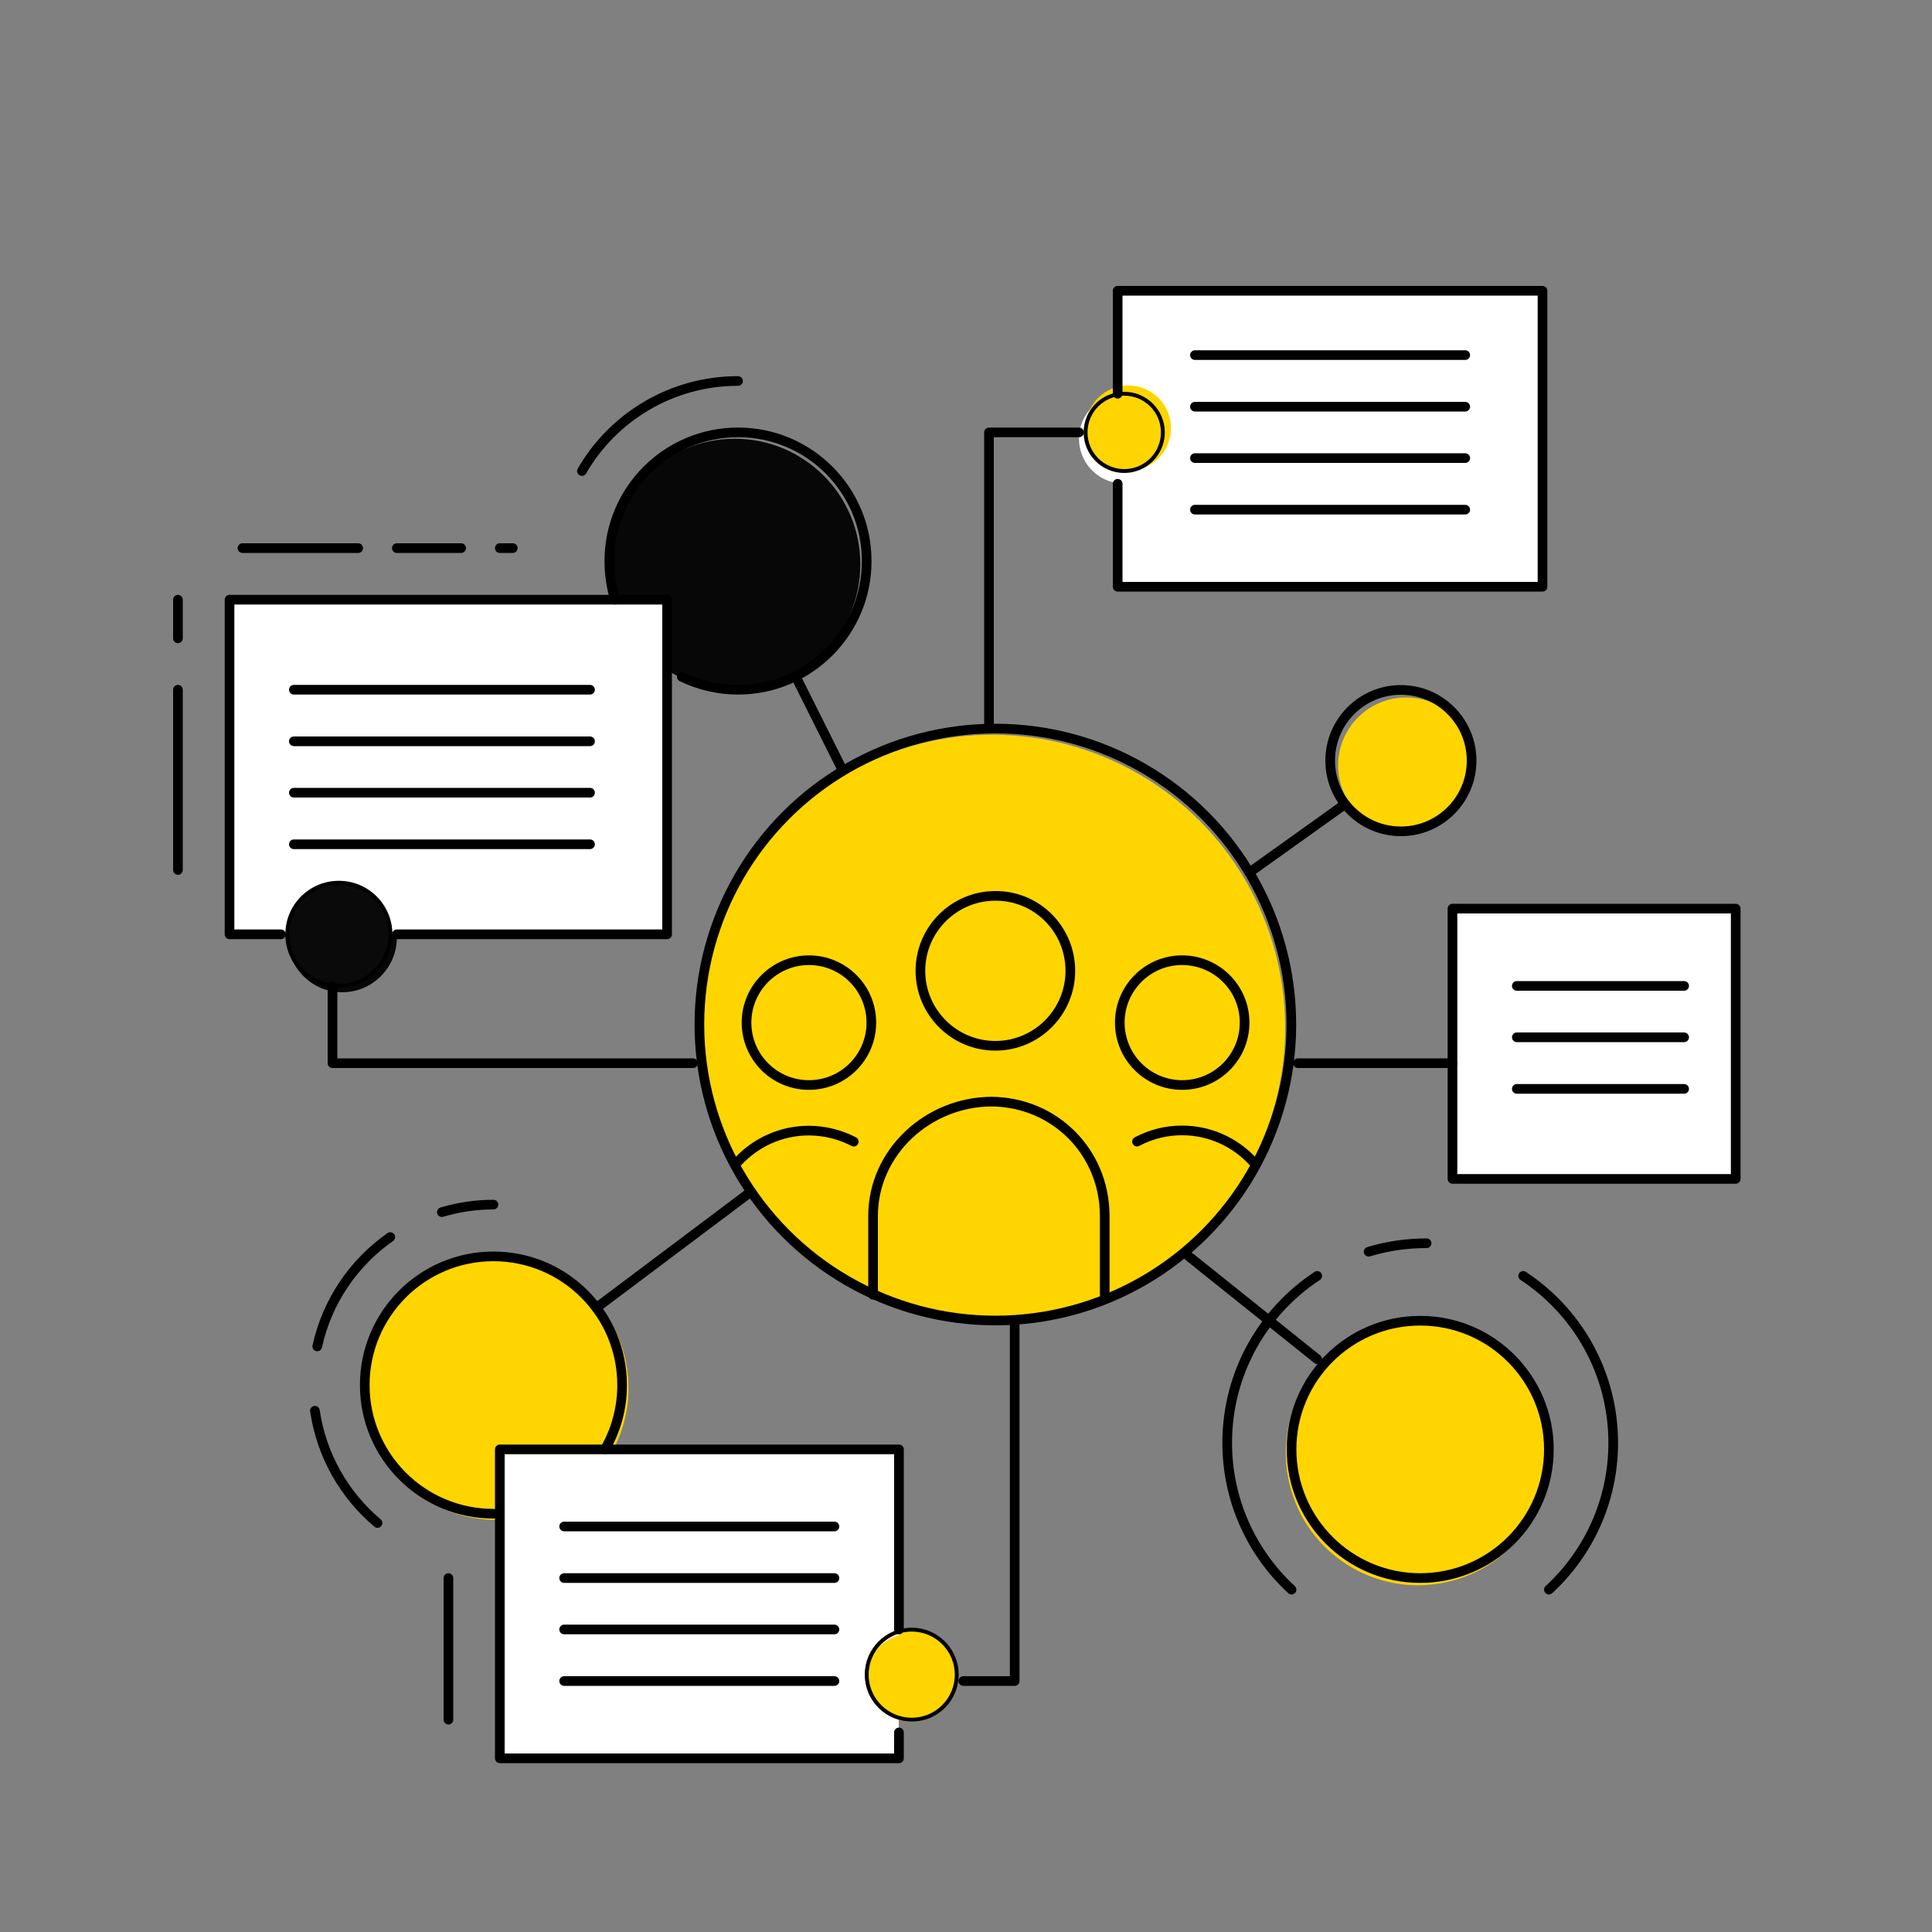 <?xml version="1.0" encoding="utf-8"?>
<!-- Generator: Adobe Illustrator 25.2.0, SVG Export Plug-In . SVG Version: 6.00 Build 0)  -->
<svg version="1.1" id="Слой_1" xmlns="http://www.w3.org/2000/svg" xmlns:xlink="http://www.w3.org/1999/xlink" x="0px" y="0px"
	 viewBox="0 0 1000 1000" style="enable-background:new 0 0 1000 1000;" xml:space="preserve">
<rect x="0" y="0" width="1000" height="1000" fill="#808080" stroke="none"/>
<style type="text/css">
	.st0{display:none;}
	.st1{display:inline;}
	.st2{fill:#090909;stroke:#000000;stroke-width:8;stroke-miterlimit:10;}
	.st3{fill:#FFD500;stroke:#000000;stroke-width:8;stroke-miterlimit:10;}
	.st4{fill:#FFD500;}
	.st5{fill:#070707;}
	.st6{fill:#FFFFFF;}
	.st7{fill:#0A0A0A;}
	.st8{fill:none;stroke:#000000;stroke-width:5;stroke-linecap:round;stroke-linejoin:round;stroke-miterlimit:10;}
	.st9{fill:none;stroke:#000000;stroke-width:2;stroke-linecap:round;stroke-linejoin:round;stroke-miterlimit:10;}
</style>
<g class="st0">
	<g class="st1">
		<path class="st2" d="M240.1,267c11.5,0,20.9-9.3,20.9-20.9v-12.7c0-27.5,22.4-49.9,49.9-49.9h12.7c11.5,0,20.9-9.3,20.9-20.9
			s-9.3-20.9-20.9-20.9h-12.7c-50.5,0-91.6,41.1-91.6,91.6V246C219.2,257.7,228.6,267,240.1,267z"/>
		<path class="st2" d="M310.8,725.7h12.7c11.5,0,20.9-9.3,20.9-20.9c0-11.5-9.3-20.9-20.9-20.9h-12.7c-27.5,0-49.9-22.4-49.9-49.9
			v-12.7c0-11.5-9.3-20.9-20.9-20.9c-11.5,0-20.9,9.3-20.9,20.9V634C219.2,684.7,260.3,725.7,310.8,725.7z"/>
		<path class="st2" d="M803.1,233.5c0-50.5-41.1-91.6-91.6-91.6h-12.7c-11.5,0-20.9,9.3-20.9,20.9s9.3,20.9,20.9,20.9h12.7
			c27.5,0,49.9,22.4,49.9,49.9v12.7c0,11.5,9.3,20.9,20.9,20.9c11.5,0,20.9-9.3,20.9-20.9v-12.8L803.1,233.5L803.1,233.5z"/>
		<path class="st2" d="M698.8,725.7h12.7c50.5,0,91.6-41.1,91.6-91.6v-12.7c0-11.5-9.3-20.9-20.9-20.9c-11.5,0-20.9,9.3-20.9,20.9
			v12.7c0,27.5-22.4,49.9-49.9,49.9h-12.7c-11.5,0-20.9,9.3-20.9,20.9C678,716.4,687.3,725.7,698.8,725.7z"/>
		<circle class="st2" cx="511.1" cy="350.4" r="83.4"/>
		<path class="st2" d="M407.8,459c-38.3,26.1-63.5,70-63.5,119.8l0,0c0,12.1,9.8,21.9,21.9,21.9h289.9c12.1,0,21.9-9.8,21.9-21.9
			l0,0c0-49.8-25.2-93.7-63.5-119.8c-11.9-8.1-27.5-8.1-39.8-0.8c-18.6,11-40.3,17.4-63.5,17.4s-44.9-6.4-63.5-17.4
			C435.3,450.8,419.7,450.9,407.8,459z"/>
	</g>
	<g class="st1">
		<path class="st3" d="M240.1,249.8c11.5,0,20.9-9.3,20.9-20.9v-12.7c0-27.5,22.4-49.9,49.9-49.9h12.7c11.5,0,20.9-9.3,20.9-20.9
			s-9.3-20.9-20.9-20.9h-12.7c-50.5,0-91.6,41.1-91.6,91.6V229C219.2,240.5,228.6,249.8,240.1,249.8z"/>
		<path class="st3" d="M310.8,708.5h12.7c11.5,0,20.9-9.3,20.9-20.9c0-11.5-9.3-20.9-20.9-20.9h-12.7c-27.5,0-49.9-22.4-49.9-49.9
			v-12.7c0-11.5-9.3-20.9-20.9-20.9c-11.5,0-20.9,9.3-20.9,20.9v12.7C219.2,667.4,260.3,708.5,310.8,708.5z"/>
		<path class="st3" d="M803.1,216.3c0-50.5-41.1-91.6-91.6-91.6h-12.7c-11.5,0-20.9,9.3-20.9,20.9s9.3,20.9,20.9,20.9h12.7
			c27.5,0,49.9,22.4,49.9,49.9V229c0,11.5,9.3,20.9,20.9,20.9c11.5,0,20.9-9.3,20.9-20.9v-12.7H803.1z"/>
		<path class="st3" d="M698.8,708.5h12.7c50.5,0,91.6-41.1,91.6-91.6v-12.7c0-11.5-9.3-20.9-20.9-20.9c-11.5,0-20.9,9.3-20.9,20.9
			v12.7c0,27.5-22.4,49.9-49.9,49.9h-12.7c-11.5,0-20.9,9.3-20.9,20.9C678,699.2,687.3,708.5,698.8,708.5z"/>
		<circle class="st3" cx="511.1" cy="333.2" r="83.4"/>
		<path class="st3" d="M407.8,441.7c-38.3,26.1-63.5,70-63.5,119.8l0,0c0,12.1,9.8,21.9,21.9,21.9h289.9c12.1,0,21.9-9.8,21.9-21.9
			l0,0c0-49.8-25.2-93.7-63.5-119.8c-11.9-8.1-27.5-8.1-39.8-0.8c-18.6,11-40.3,17.4-63.5,17.4s-44.9-6.4-63.5-17.4
			C435.3,433.6,419.7,433.7,407.8,441.7z"/>
	</g>
</g>
<g>
	<g>
		<g>
			<circle class="st4" cx="513.6" cy="531.9" r="151.6"/>
			<path class="st4" d="M692.6,396.2c0,19.4,15.8,35.2,35.2,35.2c19.4,0,35.2-15.8,35.2-35.2c0-19.4-15.8-35.2-35.2-35.2
				C708.4,361,692.6,376.8,692.6,396.2z"/>
			<path class="st5" d="M205.4,485.3c0-0.6-0.1-1.1-0.2-1.7h140.1V346.8c10.1,6.5,22.1,10.3,35,10.3c35.9,0,65-29.1,65-65
				c0-35.9-29.1-65-65-65c-35.9,0-65,29.1-65,65c0,6.4,1,12.5,2.7,18.3H118.8v173.2h30.2c0,0.6-0.2,1.1-0.2,1.7
				c0,15.6,12.7,28.3,28.3,28.3C192.7,513.6,205.4,500.9,205.4,485.3z"/>
			
				<ellipse transform="matrix(0.974 -0.229 0.229 0.974 -152.554 187.691)" class="st4" cx="733.4" cy="751.9" rx="68.4" ry="68.4"/>
			<path class="st4" d="M471.4,843.4c-2.1,0-4.1,0.4-6.1,0.9v-94.2H317.5c5-9.5,7.8-20.2,7.8-31.7c0-37.7-30.6-68.3-68.3-68.3
				s-68.3,30.6-68.3,68.3c0,37.7,30.6,68.3,68.3,68.3c0.6,0,1.1-0.1,1.6-0.1v123.4h206.6v-19.7c2,0.5,4,0.9,6.1,0.9
				c13.2,0,23.9-10.7,23.9-23.9S484.5,843.4,471.4,843.4z"/>
			<path class="st6" d="M578.5,250.1v53.6h219.9V150.5H578.5v53.6c-11.3,1.6-20,11.2-20,23C558.5,238.9,567.2,248.5,578.5,250.1z"/>
			<rect x="751.8" y="470.3" class="st6" width="146.6" height="139.9"/>
		</g>
		<rect x="118.8" y="310.4" class="st6" width="226.5" height="173.2"/>
		<rect x="257" y="750.2" class="st6" width="208.2" height="159.9"/>
		<circle class="st7" cx="175.4" cy="483.6" r="26.7"/>
		<circle class="st4" cx="584" cy="221.6" r="22.1"/>
		<circle class="st4" cx="470.7" cy="868" r="22.1"/>
	</g>
	<g>
		<g>
			<circle class="st8" cx="515.2" cy="530.3" r="153.2"/>
			<path class="st8" d="M451,529.3c0,17.9-14.5,32.3-32.3,32.3c-17.9,0-32.3-14.5-32.3-32.3s14.5-32.3,32.3-32.3
				C436.5,497,451,511.4,451,529.3z"/>
			<path class="st8" d="M382,601.2c9.1-9.8,22.2-16,36.6-16l0,0c8.4,0,16.3,2.1,23.3,5.7"/>
			<path class="st8" d="M644.2,529.3c0,17.9-14.5,32.3-32.3,32.3c-17.9,0-32.3-14.5-32.3-32.3S594,497,611.8,497
				C629.7,497,644.2,511.4,644.2,529.3z"/>
			<path class="st8" d="M588.5,590.9c7-3.7,14.9-5.8,23.3-5.8l0,0c14.5,0,27.5,6.2,36.6,16"/>
			<path class="st8" d="M554,502.5c0,21.4-17.4,38.8-38.8,38.8c-21.4,0-38.8-17.4-38.8-38.8c0-21.4,17.4-38.8,38.8-38.8
				C536.7,463.6,554,481,554,502.5z"/>
			<path class="st8" d="M451.9,670.2v-40.8c0-33.1,28.5-59.2,61.6-59.2h-0.8c33.1,0,59.1,26.1,59.1,59.2v40.8"/>
		</g>
		<path class="st8" d="M318.4,310.4c-2-6.3-3-13-3-20c0-36.8,29.8-66.6,66.6-66.6c36.8,0,66.6,29.8,66.6,66.6S418.8,357,382,357
			c-10.4,0-20.3-2.4-29.1-6.7"/>
		<path class="st8" d="M255.4,783.5c-36.8,0-66.6-29.8-66.6-66.6s29.8-66.6,66.6-66.6c36.8,0,66.6,29.8,66.6,66.6
			c0,12.1-3.2,23.5-8.9,33.3"/>
		<circle class="st8" cx="735.1" cy="750.2" r="66.6"/>
		<circle class="st8" cx="725.1" cy="393.7" r="36.6"/>
		<circle class="st9" cx="581.9" cy="223.8" r="20"/>
		<circle class="st9" cx="175.4" cy="483.6" r="26.7"/>
		<circle class="st9" cx="471.9" cy="866.8" r="23.3"/>
		<polyline class="st8" points="145.4,483.6 118.8,483.6 118.8,310.4 345.3,310.4 345.3,483.6 205.4,483.6 		"/>
		<polyline class="st8" points="578.5,203.8 578.5,150.5 798.4,150.5 798.4,303.7 578.5,303.7 578.5,250.4 		"/>
		<rect x="751.8" y="470.3" class="st8" width="146.6" height="139.9"/>
		<polyline class="st8" points="465.3,896.7 465.3,910.1 258.7,910.1 258.7,750.2 465.3,750.2 465.3,843.4 		"/>
		<polyline class="st8" points="172.1,510.3 172.1,550.3 358.7,550.3 		"/>
		<line class="st8" x1="388.6" y1="616.9" x2="308.7" y2="676.9"/>
		<line class="st8" x1="615.2" y1="650.2" x2="681.8" y2="703.5"/>
		<line class="st8" x1="412" y1="350.4" x2="435.3" y2="397"/>
		<line class="st8" x1="695.1" y1="417" x2="648.5" y2="450.3"/>
		<polyline class="st8" points="558.5,223.8 511.9,223.8 511.9,377 		"/>
		<line class="st8" x1="751.8" y1="550.3" x2="671.8" y2="550.3"/>
		<polyline class="st8" points="498.6,870.1 525.2,870.1 525.2,683.5 		"/>
		<line class="st8" x1="152.1" y1="437" x2="305.4" y2="437"/>
		<line class="st8" x1="152.1" y1="410.3" x2="305.4" y2="410.3"/>
		<line class="st8" x1="152.1" y1="383.7" x2="305.4" y2="383.7"/>
		<line class="st8" x1="152.1" y1="357" x2="305.4" y2="357"/>
		<line class="st8" x1="292" y1="870.1" x2="431.9" y2="870.1"/>
		<line class="st8" x1="292" y1="843.4" x2="431.9" y2="843.4"/>
		<line class="st8" x1="292" y1="816.8" x2="431.9" y2="816.8"/>
		<line class="st8" x1="292" y1="790.1" x2="431.9" y2="790.1"/>
		<line class="st8" x1="785.1" y1="563.6" x2="871.7" y2="563.6"/>
		<line class="st8" x1="785.1" y1="536.9" x2="871.7" y2="536.9"/>
		<line class="st8" x1="785.1" y1="510.3" x2="871.7" y2="510.3"/>
		<line class="st8" x1="618.5" y1="263.8" x2="758.4" y2="263.8"/>
		<line class="st8" x1="618.5" y1="237.1" x2="758.4" y2="237.1"/>
		<line class="st8" x1="618.5" y1="210.5" x2="758.4" y2="210.5"/>
		<line class="st8" x1="618.5" y1="183.8" x2="758.4" y2="183.8"/>
		<line class="st8" x1="258.7" y1="283.7" x2="265.4" y2="283.7"/>
		<line class="st8" x1="205.4" y1="283.7" x2="238.7" y2="283.7"/>
		<line class="st8" x1="125.5" y1="283.7" x2="185.4" y2="283.7"/>
		<path class="st8" d="M228.7,627.4c8.4-2.5,17.4-3.9,26.7-3.9"/>
		<path class="st8" d="M164.2,696.9c5.1-23.3,18.9-43.4,37.8-56.6"/>
		<path class="st8" d="M195.4,788.3c-17.1-14.4-29-34.9-32.4-58.1"/>
		<path class="st8" d="M301.2,243.8c16.1-27.9,46.3-46.6,80.8-46.6"/>
		<line class="st8" x1="232.1" y1="816.8" x2="232.1" y2="890.1"/>
		<line class="st8" x1="92.1" y1="357" x2="92.1" y2="450.3"/>
		<line class="st8" x1="92.1" y1="310.4" x2="92.1" y2="330.4"/>
		<path class="st8" d="M788.4,660.4c28.1,18.5,46.6,50.3,46.6,86.4c0,30-12.8,57.1-33.3,76"/>
		<path class="st8" d="M681.8,660.4c-28.1,18.5-46.6,50.3-46.6,86.4c0,30,12.8,57.1,33.3,76"/>
		<path class="st8" d="M738.4,643.5c-10.4,0-20.5,1.5-30,4.4"/>
	</g>
</g>
</svg>

